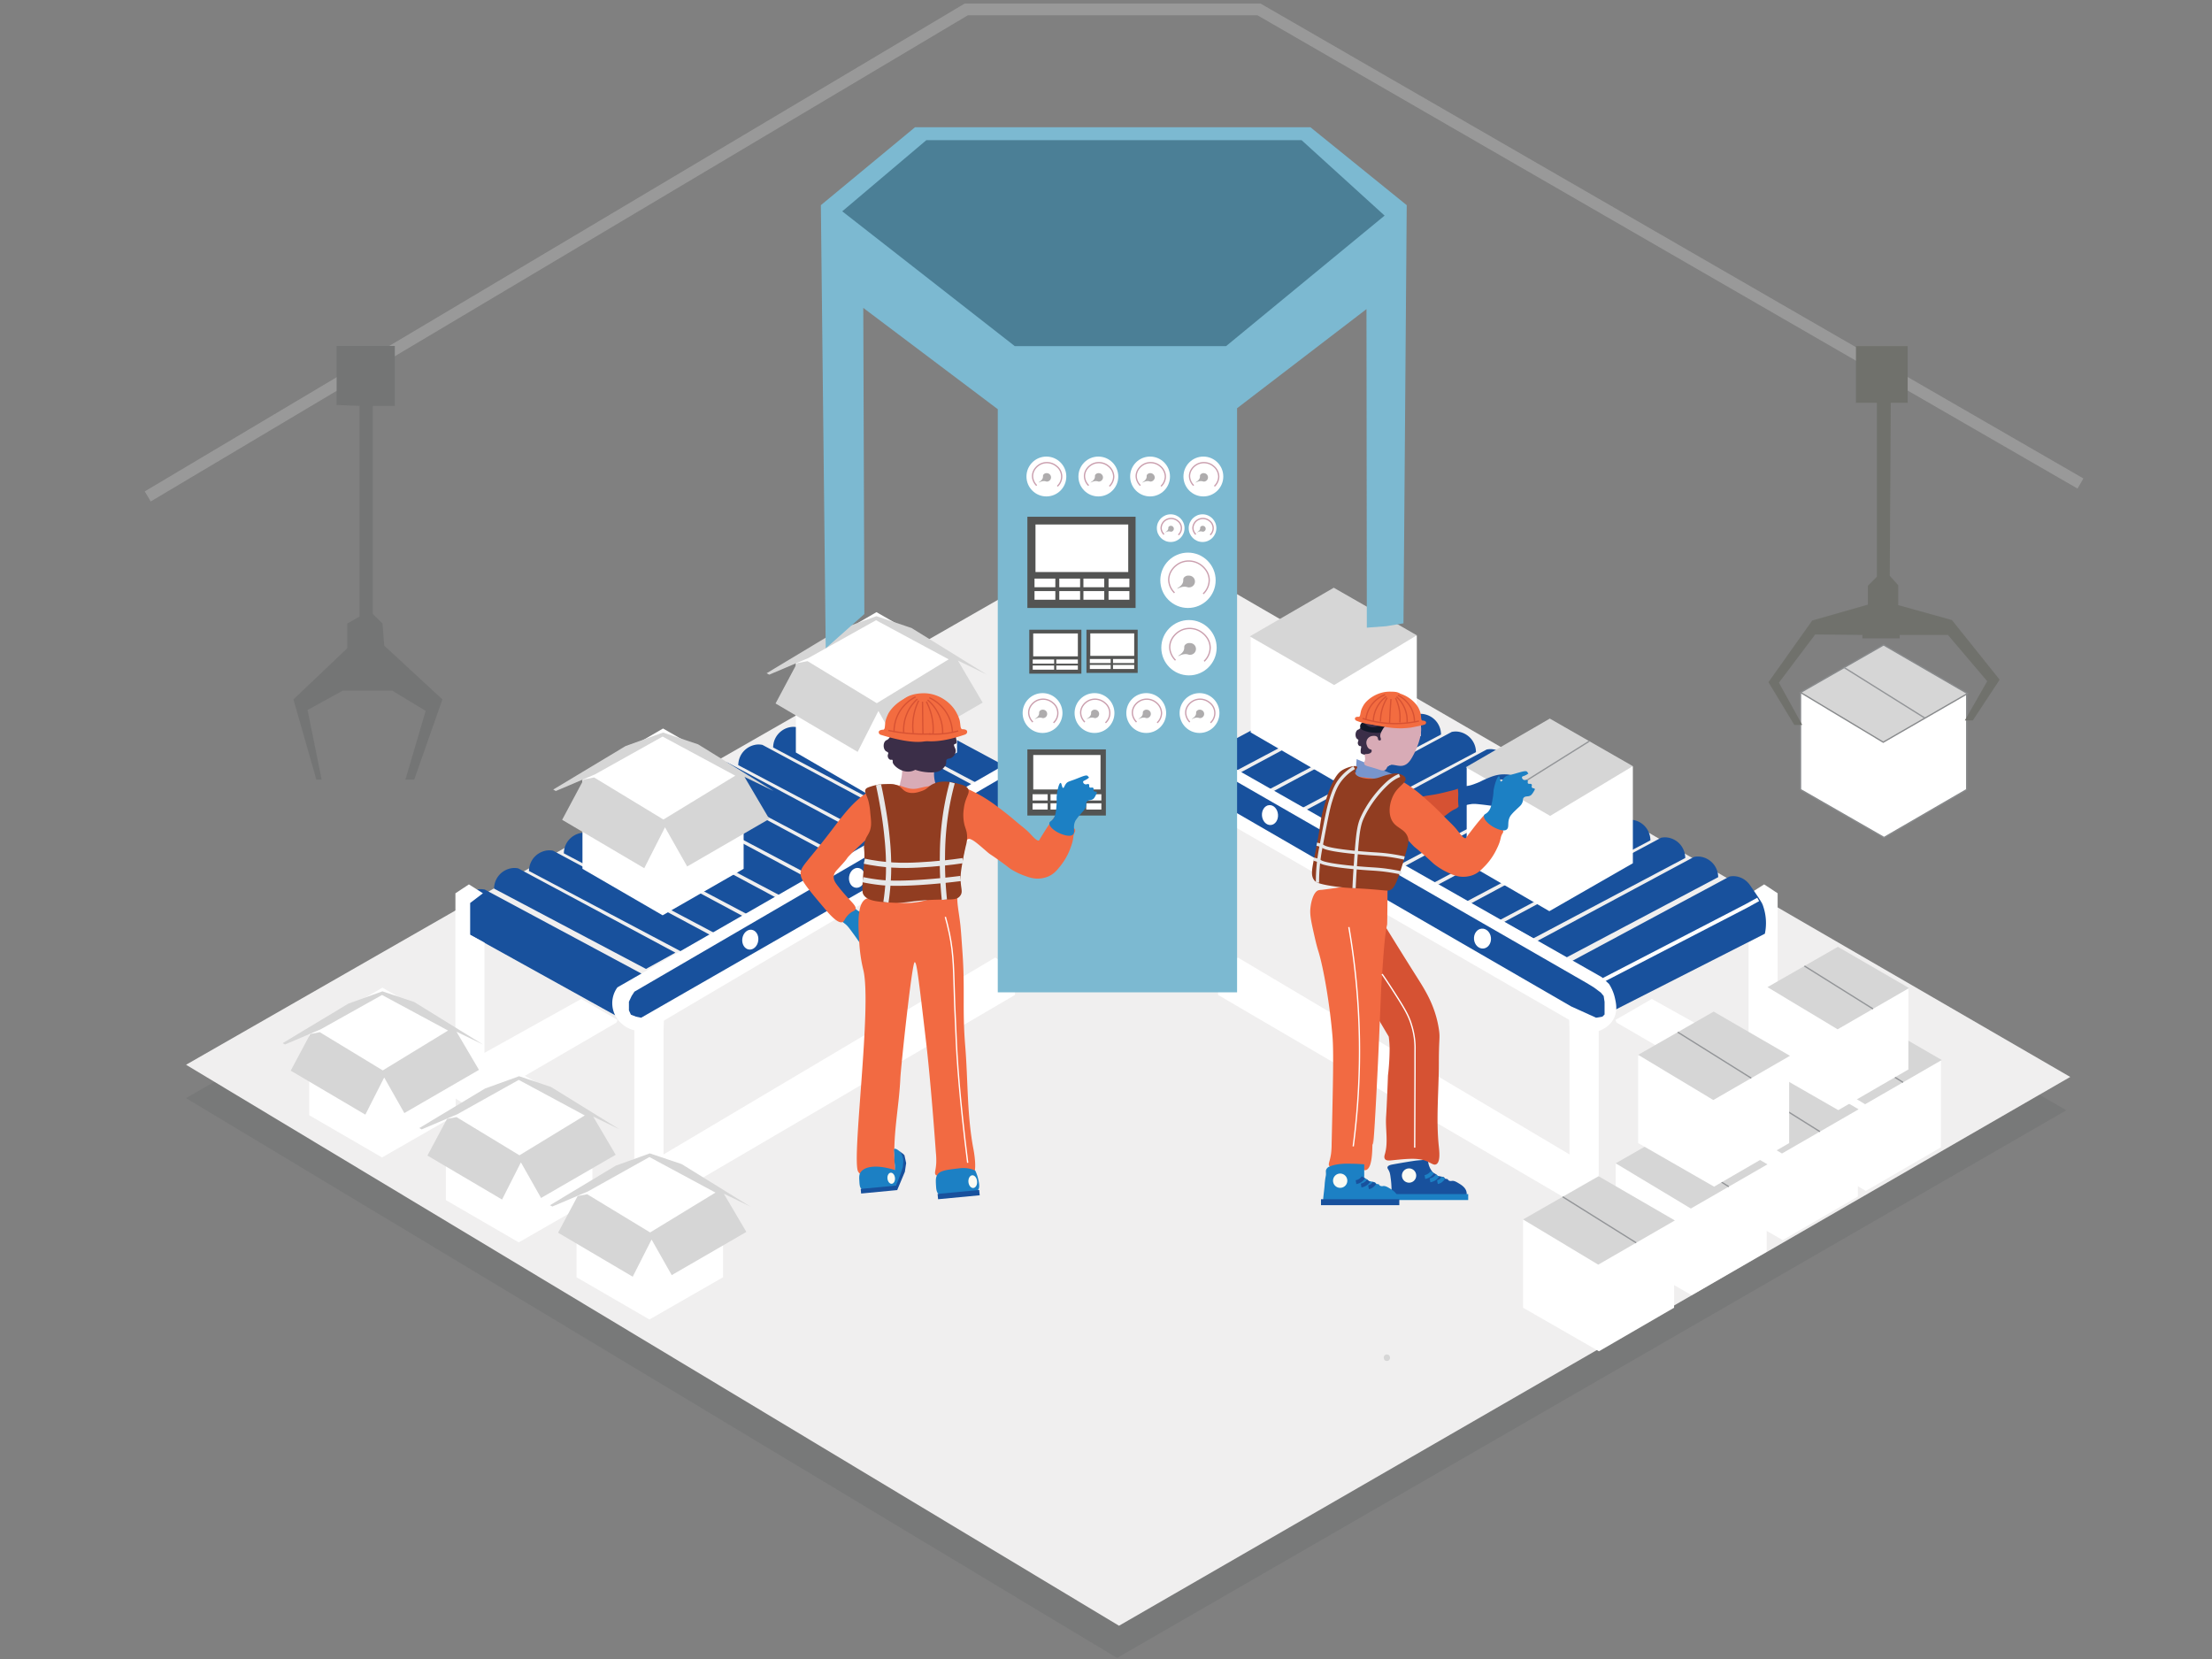 <svg id="Layer_1" data-name="Layer 1" xmlns="http://www.w3.org/2000/svg" viewBox="0 0 1700.79 1275.59"><rect x="0" y="0" width="1700.79" height="1275.59" fill="#808080" stroke="none"/><defs><style>.cls-1{fill:#727373;opacity:0.55;}.cls-2{fill:#f0efef;}.cls-3,.cls-6{fill:#d6d6d6;}.cls-4{fill:#18519d;}.cls-5,.cls-8{fill:#fff;}.cls-5,.cls-6{stroke:#888a8c;}.cls-12,.cls-15,.cls-21,.cls-25,.cls-27,.cls-28,.cls-32,.cls-33,.cls-5,.cls-6,.cls-7,.cls-9{stroke-miterlimit:10;}.cls-12,.cls-15,.cls-21,.cls-25,.cls-27,.cls-28,.cls-32,.cls-33,.cls-7,.cls-9{fill:none;}.cls-7{stroke:#939598;}.cls-9{stroke:#999;stroke-width:9px;}.cls-10{fill:#747575;}.cls-11{fill:#70716c;}.cls-12,.cls-21{stroke:#fff;}.cls-12,.cls-28,.cls-32{stroke-width:3px;}.cls-13{fill:#7cb9d1;}.cls-14{fill:#535453;}.cls-15{stroke:#ca9fae;}.cls-16{fill:#aeacad;}.cls-17{fill:#4b7f96;}.cls-18{fill:#1c80c4;}.cls-19{fill:#d8abb6;}.cls-20{fill:#f26a42;}.cls-22{fill:#3b2e48;}.cls-23{fill:#fbfbf3;}.cls-24{fill:#f36c40;}.cls-25{stroke:#d75233;}.cls-26{fill:#913d21;}.cls-27,.cls-33{stroke:#e6e7e8;}.cls-27{stroke-width:4px;}.cls-28{stroke:#1c80c4;}.cls-29{fill:#d65233;}.cls-30{fill:#7895cd;}.cls-31{fill:#111829;}.cls-32{stroke:#18519d;}.cls-33{stroke-width:2.5px;}</style></defs><polygon class="cls-1" points="1588.73 853.68 861.99 432.61 143.06 844.32 858.88 1274.75 1588.73 853.68"/><polygon class="cls-2" points="1591.79 828.05 863.52 406.09 143.06 818.68 860.39 1250.02 1591.79 828.05"/><path class="cls-3" d="M1066.36,1046.44c3.22,0,3.23-5,0-5s-3.22,5,0,5Z"/><path class="cls-4" d="M379.89,683.25a16,16,0,0,1,6.53-12.81,15.83,15.83,0,0,1,7.79-3,14.56,14.56,0,0,1,3.61.13l.66.12,120.82,64.8L496.69,745Z"/><path class="cls-4" d="M406.72,669.69a16.25,16.25,0,0,1,2.51-8.54,16.1,16.1,0,0,1,11.8-7.29,15.06,15.06,0,0,1,3.61.13c.24,0,.46.08.66.13l120.82,64.8-22.61,12.56Z"/><path class="cls-4" d="M355.56,715.52a54.24,54.24,0,0,1-1.29-14.81c.05-1,.4-6.65,2.43-9.72a19.32,19.32,0,0,1,4-4.27h0a16,16,0,0,1,7.79-3,15,15,0,0,1,3.6.13c.24,0,.47.08.67.13l120.81,64.8L473,780.63Z"/><path class="cls-4" d="M433.54,656.13a16.23,16.23,0,0,1,2.51-8.54,16.1,16.1,0,0,1,11.8-7.29,15,15,0,0,1,3.61.13l.66.12,120.82,64.81-22.61,12.56Z"/><path class="cls-4" d="M460.36,642.56a16.27,16.27,0,0,1,2.51-8.54,16.07,16.07,0,0,1,4-4.27,15.8,15.8,0,0,1,7.79-3,14.48,14.48,0,0,1,3.6.13l.67.12,120.81,64.8-22.6,12.56Z"/><path class="cls-4" d="M487.18,629a16.35,16.35,0,0,1,2.51-8.54,16.1,16.1,0,0,1,11.81-7.29,15,15,0,0,1,3.6.13l.67.12,120.81,64.81L604,690.79Z"/><path class="cls-4" d="M514,615.43a15.89,15.89,0,0,1,6.53-12.81,15.91,15.91,0,0,1,7.79-3,15.09,15.09,0,0,1,3.61.13l.66.12,120.82,64.81L630.8,677.22Z"/><path class="cls-4" d="M540.82,601.87a16.44,16.44,0,0,1,2.51-8.54,16.25,16.25,0,0,1,4-4.27,15.8,15.8,0,0,1,7.79-3,14.56,14.56,0,0,1,3.61.13c.24,0,.46.08.66.12l120.82,64.8-22.61,12.56Z"/><path class="cls-4" d="M567.64,588.31a16.38,16.38,0,0,1,2.52-8.54,16.1,16.1,0,0,1,11.8-7.29,15.06,15.06,0,0,1,3.61.13l.66.12,120.82,64.81L684.44,650.1Z"/><path class="cls-4" d="M594.47,574.74A15.89,15.89,0,0,1,601,561.93a15.81,15.81,0,0,1,7.78-3,15.06,15.06,0,0,1,3.61.13l.66.12L733.87,624l-22.61,12.56Z"/><path class="cls-4" d="M621.29,561.18a16.25,16.25,0,0,1,2.51-8.54,16.06,16.06,0,0,1,11.8-7.28,14.53,14.53,0,0,1,3.61.13c.24,0,.46.08.66.12l120.82,64.8L738.09,623Z"/><path class="cls-4" d="M648.11,547.62a16.35,16.35,0,0,1,2.51-8.54,16.1,16.1,0,0,1,11.81-7.29,15,15,0,0,1,3.6.13l.67.12,120.81,64.81-22.6,12.56Z"/><polygon class="cls-5" points="1512.18 533.26 1512.18 607.1 1448.63 643.95 1384.42 607.1 1384.42 532.98 1384.42 532.61 1386.99 532.22 1512.18 533.26"/><polygon class="cls-6" points="1512.84 533.26 1448.29 495.86 1384.42 532.43 1448.01 570.66 1512.84 533.26"/><line class="cls-7" x1="1480.09" y1="552.15" x2="1417.92" y2="513.25"/><path class="cls-8" d="M371.32,686.83,360.54,680l-10.37,6.84V844.56l11.4,7.05,112.34-65.3,1-2.06-28-16.17-74.41,41.45V724.76l-11-6V694.3Z"/><path class="cls-8" d="M511.12,765.08l-13-7-10.36,6.84V922.64l11.4,7L780.39,765l.27-18.51-15.47-10.23-255,151.38V793.16l.63-20.73Q511,768.76,511.12,765.08Z"/><path class="cls-8" d="M1345.67,686.83l10.77-6.84,10.37,6.84V844.56l-11.4,7.05-112.34-65.3-1-2.06,28-16.17,74.4,41.45V724.76l11-6V694.3Z"/><path class="cls-8" d="M1205.87,765.08l13-7,10.36,6.84V922.64l-11.4,7L936.6,765q-.15-9.26-.28-18.51l15.48-10.23,255,151.38V793.16q-.32-10.36-.62-20.73Q1206,768.76,1205.87,765.08Z"/><path class="cls-9" d="M113.59,381.7,742.94,7.25H968.05l631.61,364.52"/><polygon class="cls-10" points="276.46 312.08 276.46 474.06 266.98 479.48 266.98 498.46 225.63 537.77 243.25 599.45 247.32 599.45 236.48 545.9 263.59 530.99 301.54 530.99 327.3 546.58 311.71 599.45 318.49 599.45 340.17 537.77 295.44 496.43 294.09 479.48 286.63 472.03 286.63 312.08 303.57 312.08 303.57 265.99 258.84 265.99 258.84 311.4 276.46 312.08"/><polygon class="cls-11" points="1453.79 309.69 1466.79 309.69 1466.79 266.12 1427.03 266.12 1427.03 309.69 1443.09 309.69 1443.09 443.49 1436.21 450.37 1436.21 464.89 1393.39 477.12 1359.76 524.52 1379.63 557.4 1385.75 557.4 1367.78 524.91 1395.69 487.83 1432 488.21 1432 490.89 1460.67 490.89 1460.67 488.21 1497.75 488.21 1527.95 523.76 1510.75 553.96 1516.86 553.96 1537.51 522.61 1500.81 476.74 1459.53 465.27 1459.53 449.98 1453.03 442.72 1453.79 309.69"/><polygon class="cls-8" points="447.85 596.41 447.85 668.03 509.49 703.77 571.77 668.03 571.77 596.15 571.77 595.78 569.27 595.41 447.85 596.41"/><polygon class="cls-8" points="447.21 596.41 509.82 560.14 571.77 595.61 510.09 632.69 447.21 596.41"/><polygon class="cls-3" points="448.78 599.34 432.23 630.35 495.36 667.56 511.31 636.11 528.36 666.23 591.49 629.68 572.44 597.35 594.81 608.2 536.78 572.32 509.81 563.24 480.96 573.65 425.37 607.09 427.36 608.2 457.48 595.41 509.49 566.34 565.35 596.41 510.09 630.13 456.82 597.79 448.78 599.34"/><path class="cls-4" d="M1321.1,674.44a15.89,15.89,0,0,0-6.53-12.81,15.8,15.8,0,0,0-7.79-3,14.48,14.48,0,0,0-3.6.13l-.67.12-120.81,64.8,22.6,12.56Z"/><path class="cls-4" d="M1295.79,659.69a16.4,16.4,0,0,0-2.52-8.54,16.13,16.13,0,0,0-4-4.27,15.91,15.91,0,0,0-7.79-3,15.06,15.06,0,0,0-3.61.13l-.66.12-120.82,64.81L1179,721.48Z"/><path class="cls-4" d="M1357,717.92a39.89,39.89,0,0,0-1.57-21.86c-1.05-2.73-3.91-6.84-9.61-15.07a17,17,0,0,0-4-4.27,15.8,15.8,0,0,0-7.79-3,15,15,0,0,0-3.6.13l-.67.12-120.81,64.81,23.82,42.28Z"/><path class="cls-4" d="M1269,646.13a16.38,16.38,0,0,0-2.52-8.54,16.07,16.07,0,0,0-4-4.27,15.81,15.81,0,0,0-7.78-3,14.56,14.56,0,0,0-3.61.13l-.66.12-120.82,64.8,22.61,12.56Z"/><path class="cls-4" d="M1242.14,632.57a16.25,16.25,0,0,0-2.51-8.54,16.1,16.1,0,0,0-11.8-7.29,15.06,15.06,0,0,0-3.61.13l-.66.12L1102.74,681.8l22.61,12.56Z"/><path class="cls-4" d="M1215.32,619a15.89,15.89,0,0,0-6.53-12.81,15.8,15.8,0,0,0-7.79-3,15,15,0,0,0-3.6.13l-.67.12-120.81,64.8,22.6,12.56Z"/><path class="cls-4" d="M1188.5,605.44a16.35,16.35,0,0,0-2.51-8.54,16.05,16.05,0,0,0-11.81-7.28,14.48,14.48,0,0,0-3.6.13c-.24,0-.47.08-.67.12l-120.81,64.8,22.6,12.56Z"/><path class="cls-4" d="M1161.68,591.88a16.35,16.35,0,0,0-2.51-8.54,16.1,16.1,0,0,0-11.81-7.29,15.09,15.09,0,0,0-3.61.13l-.66.12-120.81,64.81,22.6,12.56Z"/><path class="cls-4" d="M1134.86,578.31a15.89,15.89,0,0,0-6.53-12.81,15.8,15.8,0,0,0-7.79-3,14.56,14.56,0,0,0-3.61.13l-.66.12-120.82,64.8,22.61,12.56Z"/><path class="cls-4" d="M1108,564.75a16.38,16.38,0,0,0-2.52-8.54,16,16,0,0,0-11.8-7.29,14.5,14.5,0,0,0-3.61.14,5.59,5.59,0,0,0-.66.12L968.63,614l22.61,12.56Z"/><path class="cls-4" d="M1081.21,551.19a16.23,16.23,0,0,0-2.51-8.54,16.1,16.1,0,0,0-11.8-7.29,15.06,15.06,0,0,0-3.61.13l-.66.12L941.81,600.42,964.42,613Z"/><path class="cls-4" d="M1054.39,537.62a16.27,16.27,0,0,0-2.51-8.54,16.07,16.07,0,0,0-4-4.27,15.81,15.81,0,0,0-7.78-3,14.53,14.53,0,0,0-3.61.13l-.66.12L915,586.85l22.6,12.56Z"/><path class="cls-12" d="M1231.39,754.21l111.41-57.65,9.07-5"/><polygon class="cls-8" points="961.62 489.3 961.62 563.14 1025.17 599.99 1089.38 563.14 1089.38 489.03 1089.38 488.65 1086.81 488.26 961.62 489.3"/><polygon class="cls-3" points="960.96 489.3 1025.52 451.9 1089.38 488.47 1025.8 526.71 960.96 489.3"/><line class="cls-8" x1="993.71" y1="508.2" x2="1055.89" y2="469.29"/><polygon class="cls-8" points="792.97 432.65 792.97 506.49 856.52 543.34 920.73 506.49 920.73 432.37 920.73 432 918.15 431.61 792.97 432.65"/><polygon class="cls-3" points="792.31 432.65 856.86 395.25 920.73 431.82 857.14 470.05 792.31 432.65"/><line class="cls-8" x1="825.06" y1="451.54" x2="887.23" y2="412.64"/><polygon class="cls-8" points="1127.73 589.91 1127.73 663.75 1191.28 700.6 1255.49 663.75 1255.49 589.64 1255.49 589.26 1252.92 588.87 1127.73 589.91"/><polygon class="cls-3" points="1127.07 589.91 1191.63 552.51 1255.49 589.08 1191.9 627.32 1127.07 589.91"/><line class="cls-7" x1="1159.82" y1="608.81" x2="1221.99" y2="569.9"/><polygon class="cls-8" points="611.93 506.96 611.93 578.58 673.57 614.32 735.85 578.58 735.85 506.69 735.85 506.33 733.36 505.95 611.93 506.96"/><polygon class="cls-8" points="611.29 506.96 673.91 470.68 735.85 506.15 674.18 543.24 611.29 506.96"/><polygon class="cls-3" points="612.86 509.89 596.32 540.89 659.44 578.11 675.39 546.65 692.45 576.78 755.57 540.23 736.52 507.89 758.89 518.75 700.86 482.86 673.89 473.78 645.05 484.19 589.45 517.64 591.45 518.75 621.57 505.95 673.57 476.88 729.44 506.96 674.17 540.67 620.9 508.34 612.86 509.89"/><path class="cls-8" d="M474.74,759.17a20.62,20.62,0,0,0,3.32,27.91,20.74,20.74,0,0,0,10.5,5.25c8.5,1.43,15-3.3,16.3-4.28l291-171.73,140.39,11.86,265.3,153.1,14.37,8.29,13.82,3c1.82-.68,8.33-3.35,11.44-10.13,2.64-5.74,1.38-11.24.47-15.28a33.34,33.34,0,0,0-4.48-10.59l-5.66-5.28-291-165.52L777.76,585Z"/><polygon class="cls-4" points="488.97 781.69 485.1 780.17 483.58 776.86 483.58 773.95 483.58 770.22 485.66 765.8 487.8 762.49 775.41 595.02 934.45 595.02 938.18 595.02 940.47 595.02 1211.36 750.88 1219.79 755.72 1225.45 759.17 1230.84 763.18 1233.05 765.8 1233.74 770.36 1233.74 775.61 1233.74 780.03 1232.09 781.69 1227.25 782.52 1208.04 773.82 931.14 613.67 787.02 613.67 492.98 782.52 488.97 781.69"/><ellipse class="cls-8" cx="576.89" cy="722.48" rx="7.67" ry="6.18" transform="translate(-217.03 1196.27) rotate(-82.22)"/><ellipse class="cls-8" cx="658.96" cy="674.95" rx="7.67" ry="6.18" transform="translate(-98.97 1236.5) rotate(-82.22)"/><ellipse class="cls-8" cx="740.94" cy="626.55" rx="7.67" ry="6.18" transform="matrix(0.14, -0.99, 0.99, 0.14, 19.86, 1275.87)"/><ellipse class="cls-8" cx="976.53" cy="626.62" rx="6.18" ry="7.67" transform="translate(-50.85 87.4) rotate(-4.99)"/><ellipse class="cls-8" cx="1058.05" cy="674.16" rx="6.18" ry="7.67" transform="translate(-54.68 94.68) rotate(-4.99)"/><ellipse class="cls-8" cx="1139.92" cy="721.58" rx="6.54" ry="7.67" transform="translate(-58.49 101.98) rotate(-4.99)"/><path class="cls-13" d="M634.89,498.51Q633,328.13,631.16,157.75l72.4-59.93h304l74.06,59.93-2.49,321.52-13.26,2.22-14.92,1.11-.28-244.93-99.49,76.22V763h-184V314.63L663.77,236.74q.4,117.7.82,235.4Z"/><rect class="cls-14" x="789.94" y="397.33" width="83.2" height="70.13"/><rect class="cls-8" x="796.18" y="403.28" width="71.32" height="36.55"/><rect class="cls-8" x="795.43" y="444.88" width="16.01" height="6.64"/><rect class="cls-8" x="814.48" y="444.88" width="16.01" height="6.64"/><rect class="cls-8" x="833.04" y="444.88" width="16.01" height="6.64"/><rect class="cls-8" x="852.37" y="444.88" width="16.01" height="6.64"/><rect class="cls-8" x="795.43" y="454.49" width="16.01" height="6.64"/><rect class="cls-8" x="814.48" y="454.49" width="16.01" height="6.64"/><rect class="cls-8" x="833.04" y="454.49" width="16.01" height="6.64"/><rect class="cls-8" x="852.37" y="454.49" width="16.01" height="6.64"/><rect class="cls-14" x="789.94" y="576.2" width="60.35" height="50.86"/><rect class="cls-8" x="794.46" y="580.51" width="51.72" height="26.51"/><rect class="cls-8" x="793.92" y="610.68" width="11.61" height="4.81"/><rect class="cls-8" x="807.74" y="610.68" width="11.61" height="4.81"/><rect class="cls-8" x="821.2" y="610.68" width="11.61" height="4.81"/><rect class="cls-8" x="835.22" y="610.68" width="11.61" height="4.81"/><rect class="cls-8" x="793.92" y="617.65" width="11.61" height="4.81"/><rect class="cls-8" x="807.74" y="617.65" width="11.61" height="4.81"/><rect class="cls-8" x="821.2" y="617.65" width="11.61" height="4.81"/><rect class="cls-8" x="835.22" y="617.65" width="11.61" height="4.81"/><rect class="cls-14" x="791.41" y="484.19" width="40.06" height="33.77"/><rect class="cls-8" x="794.42" y="487.05" width="34.34" height="17.6"/><rect class="cls-8" x="794.06" y="507.08" width="16.47" height="3.2"/><rect class="cls-8" x="812.17" y="507.08" width="16.59" height="3.2"/><rect class="cls-8" x="794.06" y="511.71" width="16.47" height="3.2"/><rect class="cls-8" x="812.17" y="511.71" width="16.59" height="3.2"/><rect class="cls-14" x="835.37" y="484.19" width="39.38" height="33.2"/><rect class="cls-8" x="838.32" y="487" width="33.76" height="17.3"/><rect class="cls-8" x="837.97" y="506.69" width="16.04" height="3.14"/><rect class="cls-8" x="855.77" y="506.69" width="16.31" height="3.14"/><rect class="cls-8" x="837.97" y="511.24" width="16.04" height="3.14"/><rect class="cls-8" x="855.77" y="511.24" width="16.31" height="3.14"/><circle class="cls-8" cx="913.43" cy="446.18" r="21.28"/><path class="cls-15" d="M903.07,455.81a14.59,14.59,0,0,1-4.43-9.6c-.21-6.35,4.39-11.7,9.71-13.82a15.87,15.87,0,0,1,15.92,2.74c.94.8,5.46,4.61,5.49,11a14.63,14.63,0,0,1-4.64,10.45"/><path class="cls-16" d="M909.61,447.58c.41-1.5-.12-2.28.63-3.38a4.34,4.34,0,0,1,4-1.58,4.5,4.5,0,0,1,.11,9c-1,.12-1.24-.23-2.43-.42-3.57-.58-6.54,1.73-6.75,1.37S908.74,450.79,909.61,447.58Z"/><circle class="cls-8" cx="900.13" cy="406.09" r="10.64"/><path class="cls-15" d="M895,410.91a7.3,7.3,0,0,1-2.22-4.8,7.5,7.5,0,0,1,4.85-6.91,7.93,7.93,0,0,1,8,1.37,6.94,6.94,0,0,1,.42,10.7"/><path class="cls-16" d="M898.22,406.79c.2-.75-.07-1.14.31-1.69a2.19,2.19,0,0,1,2-.79,2.26,2.26,0,0,1,.05,4.49c-.47.06-.62-.12-1.21-.22-1.79-.28-3.27.87-3.38.69S897.78,408.39,898.22,406.79Z"/><circle class="cls-8" cx="804.56" cy="366.38" r="15.32"/><path class="cls-15" d="M797.1,373.31a10.47,10.47,0,0,1-3.18-6.91c-.16-4.57,3.16-8.42,7-9.94a11.42,11.42,0,0,1,11.46,2,10,10,0,0,1,.61,15.41"/><path class="cls-16" d="M801.81,367.39c.3-1.08-.09-1.64.46-2.43a3.09,3.09,0,0,1,2.88-1.14,3.24,3.24,0,0,1,.08,6.45c-.69.09-.89-.16-1.75-.3-2.57-.41-4.71,1.25-4.86,1S801.18,369.7,801.81,367.39Z"/><circle class="cls-8" cx="844.51" cy="366.38" r="15.32"/><path class="cls-15" d="M837.06,373.31a10.42,10.42,0,0,1-3.19-6.91c-.15-4.57,3.16-8.42,7-9.94a11.42,11.42,0,0,1,11.46,2,10.58,10.58,0,0,1,4,7.9,10.47,10.47,0,0,1-3.34,7.51"/><path class="cls-16" d="M841.76,367.39c.3-1.08-.09-1.64.46-2.43a3.1,3.1,0,0,1,2.88-1.14,3.24,3.24,0,0,1,.08,6.45c-.69.09-.89-.16-1.75-.3-2.57-.41-4.71,1.25-4.86,1S841.13,369.7,841.76,367.39Z"/><circle class="cls-8" cx="884.28" cy="366.38" r="15.32"/><path class="cls-15" d="M876.82,373.31a10.51,10.51,0,0,1-3.19-6.91c-.15-4.57,3.16-8.42,7-9.94a11.42,11.42,0,0,1,11.46,2,10.64,10.64,0,0,1,3.95,7.9,10.51,10.51,0,0,1-3.34,7.51"/><path class="cls-16" d="M881.53,367.39c.29-1.08-.09-1.64.45-2.43a3.11,3.11,0,0,1,2.89-1.14,3.44,3.44,0,0,1,3,3.57,3.4,3.4,0,0,1-2.89,2.88c-.68.09-.89-.16-1.74-.3-2.58-.41-4.71,1.25-4.86,1S880.9,369.7,881.53,367.39Z"/><circle class="cls-8" cx="925.26" cy="366.38" r="15.32"/><path class="cls-15" d="M917.81,373.31a10.42,10.42,0,0,1-3.19-6.91c-.15-4.57,3.16-8.42,7-9.94a11.41,11.41,0,0,1,11.46,2,10.58,10.58,0,0,1,4,7.9,10.47,10.47,0,0,1-3.34,7.51"/><path class="cls-16" d="M922.51,367.39c.3-1.08-.09-1.64.46-2.43a3.1,3.1,0,0,1,2.88-1.14,3.24,3.24,0,0,1,.08,6.45c-.68.09-.89-.16-1.75-.3-2.57-.41-4.71,1.25-4.86,1S921.88,369.7,922.51,367.39Z"/><circle class="cls-8" cx="801.61" cy="548.25" r="15.32"/><path class="cls-15" d="M794.15,555.18a10.54,10.54,0,0,1-3.19-6.91c-.15-4.57,3.17-8.42,7-9.94a11.4,11.4,0,0,1,11.46,2,10,10,0,0,1,.61,15.41"/><path class="cls-16" d="M798.86,549.26c.29-1.08-.09-1.64.45-2.43a3.11,3.11,0,0,1,2.89-1.14,3.24,3.24,0,0,1,.08,6.45c-.69.09-.9-.16-1.75-.3-2.57-.42-4.71,1.24-4.86,1S798.23,551.57,798.86,549.26Z"/><circle class="cls-8" cx="841.56" cy="548.25" r="15.32"/><path class="cls-15" d="M834.1,555.18a10.49,10.49,0,0,1-3.18-6.91c-.16-4.57,3.16-8.42,7-9.94a11.4,11.4,0,0,1,11.46,2,10,10,0,0,1,.61,15.41"/><path class="cls-16" d="M838.81,549.26c.3-1.08-.09-1.64.46-2.43a3.1,3.1,0,0,1,2.88-1.14,3.24,3.24,0,0,1,.08,6.45c-.69.09-.89-.16-1.75-.3-2.57-.42-4.71,1.24-4.86,1S838.18,551.57,838.81,549.26Z"/><circle class="cls-8" cx="881.33" cy="548.25" r="15.32"/><path class="cls-15" d="M873.87,555.18a10.44,10.44,0,0,1-3.19-6.91c-.15-4.57,3.16-8.42,7-9.94a11.41,11.41,0,0,1,11.47,2,10.58,10.58,0,0,1,3.94,7.89,10.47,10.47,0,0,1-3.34,7.52"/><path class="cls-16" d="M878.57,549.26c.3-1.08-.08-1.64.46-2.43a3.1,3.1,0,0,1,2.88-1.14,3.24,3.24,0,0,1,.08,6.45c-.68.09-.89-.16-1.74-.3-2.58-.42-4.71,1.24-4.86,1S878,551.57,878.57,549.26Z"/><circle class="cls-8" cx="922.31" cy="548.25" r="15.32"/><path class="cls-15" d="M914.85,555.18a10.49,10.49,0,0,1-3.18-6.91c-.16-4.57,3.16-8.42,7-9.94a11.4,11.4,0,0,1,11.46,2,10,10,0,0,1,.61,15.41"/><path class="cls-16" d="M919.56,549.26c.3-1.08-.09-1.64.46-2.43a3.1,3.1,0,0,1,2.88-1.14,3.24,3.24,0,0,1,.08,6.45c-.69.09-.89-.16-1.75-.3-2.57-.42-4.71,1.24-4.86,1S918.93,551.57,919.56,549.26Z"/><circle class="cls-8" cx="924.62" cy="406.09" r="10.64"/><path class="cls-15" d="M919.43,410.91a7.35,7.35,0,0,1-2.21-4.8,7.48,7.48,0,0,1,4.85-6.91,7.93,7.93,0,0,1,8,1.37,6.94,6.94,0,0,1,.42,10.7"/><path class="cls-16" d="M922.7,406.79c.21-.75-.06-1.14.32-1.69a2.18,2.18,0,0,1,2-.79,2.26,2.26,0,0,1,.05,4.49c-.48.06-.62-.12-1.22-.22-1.78-.28-3.27.87-3.37.69S922.27,408.39,922.7,406.79Z"/><circle class="cls-8" cx="914.2" cy="498.02" r="21.28"/><path class="cls-15" d="M903.83,507.64a14.56,14.56,0,0,1-4.43-9.59c-.21-6.35,4.4-11.7,9.71-13.82A15.84,15.84,0,0,1,925,487c.94.79,5.46,4.6,5.49,11a14.55,14.55,0,0,1-4.64,10.44"/><path class="cls-16" d="M910.37,499.42c.41-1.51-.12-2.28.64-3.38a4.31,4.31,0,0,1,4-1.58,4.5,4.5,0,0,1,.11,9c-1,.12-1.24-.24-2.43-.43-3.57-.57-6.54,1.74-6.75,1.37S909.5,502.62,910.37,499.42Z"/><polygon class="cls-8" points="237.72 792.38 237.72 857.47 293.75 889.96 350.36 857.47 350.36 792.14 350.36 791.81 348.09 791.47 237.72 792.38"/><polygon class="cls-8" points="237.15 792.38 294.06 759.41 350.36 791.65 294.3 825.36 237.15 792.38"/><polygon class="cls-3" points="238.57 795.04 223.53 823.22 280.91 857.04 295.4 828.46 310.9 855.84 368.28 822.62 350.97 793.23 371.3 803.09 318.55 770.48 294.04 762.23 267.82 771.69 217.29 802.09 219.1 803.09 246.48 791.47 293.75 765.04 344.52 792.38 294.3 823.02 245.88 793.63 238.57 795.04"/><polygon class="cls-8" points="342.84 857.66 342.84 922.75 398.87 955.24 455.48 922.75 455.48 857.41 455.48 857.09 453.21 856.74 342.84 857.66"/><polygon class="cls-8" points="342.26 857.66 399.18 824.68 455.48 856.92 399.42 890.63 342.26 857.66"/><polygon class="cls-3" points="343.69 860.32 328.65 888.5 386.03 922.32 400.52 893.73 416.02 921.11 473.4 887.9 456.08 858.5 476.42 868.37 423.67 835.76 399.16 827.5 372.94 836.96 322.41 867.36 324.22 868.37 351.6 856.74 398.87 830.32 449.64 857.66 399.41 888.3 351 858.91 343.69 860.32"/><polygon class="cls-8" points="443.31 916.98 443.31 982.07 499.34 1014.55 555.95 982.07 555.95 916.73 555.95 916.4 553.68 916.06 443.31 916.98"/><polygon class="cls-8" points="442.73 916.98 499.64 884 555.95 916.24 499.89 949.95 442.73 916.98"/><polygon class="cls-3" points="444.16 919.63 429.12 947.82 486.5 981.64 500.99 953.05 516.49 980.43 573.87 947.22 556.55 917.82 576.89 927.69 524.14 895.07 499.63 886.82 473.41 896.28 422.88 926.68 424.69 927.69 452.07 916.06 499.34 889.64 550.11 916.98 499.88 947.62 451.47 918.23 444.16 919.63"/><polygon class="cls-8" points="1492.41 815.04 1492.41 882.15 1434.65 915.65 1376.29 882.15 1376.29 814.79 1376.29 814.45 1378.62 814.1 1492.41 815.04"/><polygon class="cls-3" points="1493.01 815.04 1434.33 781.05 1376.29 814.29 1434.08 849.04 1493.01 815.04"/><line class="cls-7" x1="1463.24" y1="832.22" x2="1406.73" y2="796.85"/><polygon class="cls-8" points="1428.48 852.92 1428.48 920.03 1370.72 953.52 1312.36 920.03 1312.36 852.67 1312.36 852.33 1314.7 851.97 1428.48 852.92"/><polygon class="cls-3" points="1429.08 852.92 1370.41 818.92 1312.36 852.16 1370.15 886.91 1429.08 852.92"/><line class="cls-7" x1="1399.31" y1="870.09" x2="1342.81" y2="834.73"/><polygon class="cls-8" points="1358.4 895.24 1358.4 962.35 1300.64 995.84 1242.28 962.35 1242.28 894.98 1242.28 894.64 1244.62 894.29 1358.4 895.24"/><polygon class="cls-3" points="1359 895.24 1300.33 861.24 1242.28 894.48 1300.08 929.23 1359 895.24"/><line class="cls-7" x1="1329.24" y1="912.41" x2="1272.73" y2="877.05"/><polygon class="cls-8" points="1287.19 938.39 1287.19 1005.5 1229.43 1038.99 1171.07 1005.5 1171.07 938.14 1171.07 937.8 1173.41 937.44 1287.19 938.39"/><polygon class="cls-3" points="1287.79 938.39 1229.12 904.39 1171.07 937.63 1228.87 972.38 1287.79 938.39"/><line class="cls-7" x1="1258.03" y1="955.56" x2="1201.52" y2="920.2"/><polygon class="cls-8" points="1467.33 759.71 1467.33 822.32 1413.45 853.57 1359 822.32 1359 759.48 1359 759.16 1361.18 758.83 1467.33 759.71"/><polygon class="cls-3" points="1467.89 759.71 1413.15 728 1359 759.01 1412.92 791.43 1467.89 759.71"/><line class="cls-7" x1="1440.12" y1="775.73" x2="1387.4" y2="742.74"/><polygon class="cls-8" points="1375.69 811.8 1375.69 878.91 1317.93 912.41 1259.57 878.91 1259.57 811.55 1259.57 811.22 1261.9 810.86 1375.69 811.8"/><polygon class="cls-3" points="1376.29 811.8 1317.61 777.81 1259.57 811.05 1317.36 845.8 1376.29 811.8"/><line class="cls-7" x1="1346.52" y1="828.98" x2="1290.01" y2="793.62"/><path class="cls-17" d="M647.6,162.48l64.66-54.71h288.51l63.84,58L942.74,266.12H780.24Z"/><path class="cls-18" d="M652.83,694.57c-1,.07-1.18.86-3.12,2.88s-3,2.41-5.79,5.36c-1.55,1.62-2,2.31-1.83,2.93s1.27.88,2.73,1.46a21,21,0,0,1,4.61,2.9c1.81,1.33,2.9,2.68,5.14,5.71,6.16,8.3,5.89,8.83,7.09,9.14,3.74,1,10-3.3,13-7.93.83-1.26,1.89-3.24,3.27-3.16,1.17.07,1.44,1.57,3.38,3.06s4.72,2.29,5.23,1.64c.64-.84-2.24-4.15-3.71-5.66-3.77-3.85-8.14-5.72-12.37-7.56-2.87-1.24-3-1.07-5.35-2.21-3.46-1.68-5.63-2.73-7.89-4.81C654.82,696.08,654.26,694.47,652.83,694.57Z"/><path class="cls-19" d="M718,588.42c-2.23-2.73-7.08,1-14.63-1.06-5.8-1.56-8.16-5.15-9.84-4s.45,4.16.08,10.71-2.71,8.81-1,11.19c1.39,1.92,4.32,2.4,7.23,2.88a23.85,23.85,0,0,0,5.3.2c8.82-.44,13.23-.66,14.32-2.49s-.79-3.07-1.24-9.11C717.86,591.22,719.28,590,718,588.42Z"/><path class="cls-20" d="M811.79,627.25c-.55.08-1.51,1.43-3.4,4.11-1.66,2.36-3.41,5-6.85,10.53-.36.58-.72,1.14-1.07,1.72-1.31,2.17-1.32,2.44-1.63,2.6-1.46.76-4.83-3.12-7-5.42-3.22-3.39-7.09-6.09-10.62-9.15-1.08-.93-6.5-5.62-13.48-10.76A114.6,114.6,0,0,0,751,610c-4.38-2.25-7.19-3.7-11.43-4.86-6.73-1.86-12-1.62-19.21-1.29a48.64,48.64,0,0,0-5,.46c-4.86.71-7.79,1.49-9.53,1.87-8.79,1.88-12.17-3.72-22.58-2.79a32,32,0,0,0-9.29,2.46c-14.14,5.45-24.11,18.77-32.92,30.4-21.94,29-26.09,30-25.37,36.56.49,4.56,6.49,11.68,18.5,25.91,3.88,4.6,10.18,11.74,13.7,10.23,1.54-.66,1.36-2.47,4.27-5.46,3.25-3.33,5.12-2.77,5.66-4.46.94-2.92-4.26-6-12.67-16.65-2.53-3.2-4.42-5.66-4.07-8.74.27-2.4,1.76-3.95,3.45-5.77,10.84-11.61,3-4.7,12.63-14,9.87-9.6,11.06-10,11.64-9.68,1.18.73-.3,4.63-1.42,8.8-1.82,6.75-5.72,21.23-1.16,29.16,6.72,11.66,31.84,9.32,39.19,8.64,10.26-1,16.82-3.6,17-3,.22.77-10.13,5.67-22.74,6.43a58.1,58.1,0,0,1-6,0c-2.21-.14-5.51-.39-9.5-.86-14.15-1.68-15.54-3.62-18.32-2.19-7.13,3.67-6,20.54-5.05,35,.37,5.66,1.33,11.35,1.33,11.35.4,2.46.93,5.07,1.72,8.38,6.74,28.18-9.37,147.19-3.91,155.13,6.23,9.06,28.75.34,28.47-2-2.74-23.1,2.82-46.44,3.87-69.68.41-9.08,9-89.49,11-89.52,1.54,0,2.5,7.26,9.26,65.26,0,0,3.26,28,7.09,81.34a57.38,57.38,0,0,1,.27,7.51c-.29,6.17-1.66,7.9-.44,9.35s3.19.39,12.67.21c3.74-.07,7,0,7,0,1.86.05,3.24.13,4.29.2a17.55,17.55,0,0,0,4,0c4.69-1.54,1.13-19.85,1.13-19.85-5.06-26.08-4.2-53-6.37-79.46-2.31-28.12-.12-43.23-2.06-71.24-.89-12.8-1.33-19.2-1.8-23-1.36-11.22-2.55-14.94-2.21-23.33a132.06,132.06,0,0,1,2-16.29c1-6.27.88-3.65,3.23-15.61,1.5-7.63,1.65-9.2,3-9.7,2.54-.95,6.78,2.93,14.95,10,.14.12.66.58,1.41,1.14,1.24.92,2.28,1.41,8.17,5.66,7.27,5.25,6.64,5.18,9.38,6.83a54.08,54.08,0,0,0,11,5,25.94,25.94,0,0,0,7.67,1.71,21.31,21.31,0,0,0,9.18-1.69c4.38-1.91,6.73-4.86,9.56-8.42a48.8,48.8,0,0,0,7.61-13.92c2.71-7.18,1.42-8.31,3.06-11.58a2.71,2.71,0,0,0,.31-2.14c-.53-1.28-2.57-1.47-3.62-1.69C816.87,634.93,815.21,626.73,811.79,627.25Z"/><line class="cls-21" x1="731.52" y1="642.97" x2="726.02" y2="680.63"/><path class="cls-22" d="M713.76,539.07c-2.48-1.32-6.66-.73-9.53.66-1.34.65-3.68,1.78-4.64,4-.48,1.09-.4,1.95-1.27,2.56-1.05.73-2.07.14-3.72.36a7.45,7.45,0,0,0-5.71,4.28c-.9,2.5.94,4.8-.3,5.65-.55.37-1,0-1.64.28-1.47.68-.76,3-1.82,7.16-.72,2.78-1.57,3.76-2.23,4.33-1,.85-1.38.61-2.1,1.32-2.11,2.06-1.65,6.71.62,8.06.55.32,1.23.47,1.5,1.1s-.3,1.1-.35,2.16c-.07,1.34.81,2.92,2,3.18.66.15,1.13-.2,1.54.1s.3,1.24.28,1.47c-.22,2.25,5.7,7.8,12.26,7.56,4.68-.18,7.94-3.24,9.37-4.62,2.62-2.53,5.68-6.83,7.7-32.18C716.64,544.57,716.46,540.51,713.76,539.07Z"/><path class="cls-22" d="M716.49,593.91c2.09-.07,5.39-.24,8-2.54,1-.89,2.71-2.43,3-4.7.14-1.13-.14-1.93.46-2.68s1.73-.54,3.09-1.08a6.5,6.5,0,0,0,3.82-5.2c.16-2.53-2-4.33-1.12-5.39.38-.46.82-.15,1.33-.59,1.09-.94-.09-3-.19-7.13-.06-2.76.42-3.86.85-4.53.64-1,1-.86,1.47-1.67,1.29-2.37-.23-6.67-2.5-7.48-.54-.19-1.16-.19-1.54-.74s0-1.09-.23-2.1c-.27-1.28-1.4-2.59-2.45-2.61-.61,0-.92.42-1.34.22s-.56-1-.6-1.34a12.41,12.41,0,0,0-1.25-4.31c-1.11-1.42-6.66.17-11.49,3.14-12.35,7.58-28.94,29.69-20.66,42.32C700.83,594.25,715.56,593.94,716.49,593.91Z"/><path class="cls-18" d="M809.34,630.17c2.29-2.55,2.58-5.71,3-11.12.37-4.73-.16-4.59.29-8.28.56-4.48,1.87-8.86,2.82-8.8s1,3.81,2,3.87c.71,0,1-1.74,2.25-3.32s2.38-1.61,6.6-3.2c5.06-1.91,8.92-3.87,10-2.72l1.07,1.26a12.8,12.8,0,0,1-2.41,1.71c-1.27.7-2,.83-2.17,1.43a2,2,0,0,0,1.27,1.91c1.28.59,2.41-.5,3.12.11s-.06,1.74.63,2.37,2.06-.26,2.75.42-.15,1.65.5,2.39,1.88.21,2.25.87c.16.3,0,.69-.51,1.81a15.17,15.17,0,0,1-1.62,2.86c-1.88,2.09-4.17.92-5.57,2.69-.86,1.1-.08,1.68-.71,3.86s-1.76,2.87-4.67,6.4a35.31,35.31,0,0,0-3.26,4.23c-2.59,5,.21,8.65-2,10.75s-7.49.16-9.4-.6c-4.29-1.69-9.33-5.52-8.68-8.41C807.23,631.59,808,631.63,809.34,630.17Z"/><path class="cls-21" d="M726.86,705c.8,2.76,2,7.33,3.2,13,3.43,16.82,3.09,28.25,4,54.57.27,7.55.7,15.11,1,22.67.69,18.72,2.75,49,9,98.84"/><path class="cls-18" d="M737.19,898.35a24.45,24.45,0,0,1,7,0,22.24,22.24,0,0,1,5.67,1.7,31,31,0,0,1,2.31,6.68c.7,3.21,1.5,6.87-.6,8.69a5.79,5.79,0,0,1-1.69.95c-1.76.68-3.26.28-4.76.34s-3.22.16-5.65.36c-7.95.67-14.59,1.53-14.59,1.53a4.59,4.59,0,0,1-2.61-.16c-2.19-1-2.42-4.23-2.56-6.67-.25-4.29-.39-6.7,1.28-8.88C723.27,900,727.91,899.45,737.19,898.35Z"/><rect class="cls-4" x="735.03" y="902.43" width="4.1" height="32.14" transform="translate(1581.72 97.83) rotate(84.57)"/><path class="cls-23" d="M748.42,913.43c1.84-.17,3.13-2.5,2.87-5.2s-2-4.74-3.8-4.56-3.13,2.5-2.87,5.2S746.58,913.61,748.42,913.43Z"/><path class="cls-18" d="M675.91,897.11a49.88,49.88,0,0,1,7.21,1.17c2.07.47,3.78,1,5,1.35a27,27,0,0,0-.08-4,41.68,41.68,0,0,1-.38-4.24c0-.85,0-1.1,0-2,.08-4.2-.63-5.62,0-6,.81-.58,3.63,1,5.45,3.47,6.39,8.49-2.1,23.22-4.67,25.12a7.14,7.14,0,0,1-1.47.82c-1.53.59-2.83.24-4.13.3s-2.79.13-4.9.31c-6.9.58-12.66,1.32-12.66,1.32a3.93,3.93,0,0,1-2.27-.13c-1.9-.86-2.1-3.68-2.22-5.79-.22-3.73-.34-5.82,1.11-7.71C665.31,896.61,673,896.92,675.91,897.11Z"/><rect class="cls-4" x="674.04" y="900.65" width="3.55" height="27.89" transform="translate(1522.37 155.27) rotate(84.57)"/><path class="cls-23" d="M685.66,910.2c1.6-.16,2.72-2.18,2.49-4.52s-1.7-4.11-3.3-4-2.71,2.17-2.49,4.51S684.06,910.35,685.66,910.2Z"/><path class="cls-4" d="M689.87,915l5.87-14,1-6.72-1.31-6-1-1.08-3.26-2.35a11.37,11.37,0,0,1,2.57,3.88,11.19,11.19,0,0,1,.77,5c-.1,1.19-.21,2.37-.32,3.56-.6,2-1.28,4.09-2.06,6.23A107.86,107.86,0,0,1,687.65,914Z"/><path class="cls-24" d="M717.32,535.2c-2.75-2-5.94-1.78-10.31-1.41-13,1.11-22,10.42-24.38,15.73a26.62,26.62,0,0,0-1.7,4.63c-.72,3.42-.19,6.24-1.53,6.84-.51.23-.84-.06-2,.32a2.39,2.39,0,0,0-1.61,1,1.93,1.93,0,0,0,.16,1.74,2.41,2.41,0,0,0,1.45,1c30.28,9.29,37,3.78,37,3.78C724.53,560.58,725.08,540.8,717.32,535.2Z"/><path class="cls-24" d="M692.53,540.6c3.84-7.16,14.9-7.5,17.13-7.56,11.35-.32,21.87,6.86,26.13,15.65a28.24,28.24,0,0,1,2,4.8c.87,3.56.41,6.55,1.85,7.13.54.22.87-.09,2.11.26a2.51,2.51,0,0,1,1.72,1,2,2,0,0,1-.1,1.83,2.65,2.65,0,0,1-1.49,1.12c-26.5,9.15-36.2,3.4-36.2,3.4C696,562.56,688,549.08,692.53,540.6Z"/><path class="cls-25" d="M714.51,536.44a31.08,31.08,0,0,1,14.21,13.29,30.56,30.56,0,0,1,3.59,13.63"/><path class="cls-25" d="M713.21,538.16a32.63,32.63,0,0,1,11.59,25.91"/><path class="cls-25" d="M712.25,539.44a45.23,45.23,0,0,1,5.14,24.64"/><path class="cls-25" d="M736.8,562a67.62,67.62,0,0,1-22.48,2.33"/><path class="cls-25" d="M704,535.83a30.48,30.48,0,0,0-13.49,13.48,29.87,29.87,0,0,0-3.07,13.47"/><path class="cls-25" d="M705.37,537.47a32,32,0,0,0-10.51,25.76"/><path class="cls-25" d="M706.35,538.69a45,45,0,0,0-4.2,25.08"/><path class="cls-25" d="M683,561.61c2.5.53,5.11,1,7.82,1.41a131.27,131.27,0,0,0,24.83,1.3"/><path class="cls-25" d="M709.32,539.54q.07,8.81.21,17.68l.12,7"/><path class="cls-26" d="M718.47,602.33c-5,2-4.63,4.22-10.3,6.07-2.5.82-6.38,2.08-10.45.73s-4-4-8.57-5.6c-2.33-.83-4.5-.78-8.82-.66a36.62,36.62,0,0,0-10.05,1.62c-2.75.87-4.14,1.33-4.75,2.45-1.07,2,.76,3.83,2.23,9.07a52.88,52.88,0,0,1,1.39,9c.54,5.15.81,7.73.5,10.2-.85,6.84-4.12,7.14-5.17,14.09-.52,3.42.3,3.13.15,10.5-.09,4.41-.41,5.87-.81,11.11-.76,9.85-1.14,14.77-.07,16.7,2.84,5.11,10.61,5.71,21.15,6.38,11.48.73,13.56-1.12,29.6-2,16.24-.86,20.65.69,23.65-3.05,3.27-4.07-1-7.06,1-20.51,1.58-10.38,3.6-18.56,3.6-18.56a23.49,23.49,0,0,0,.81-7.65c-.23-3.47-1.19-5-2-8.08a32.3,32.3,0,0,1-.46-12.56c1.11-9,5.06-11.52,3.27-15-1.2-2.33-3.86-3-8.9-4.28a37.28,37.28,0,0,0-4.57-1C729.18,601.1,723.85,600.21,718.47,602.33Z"/><path class="cls-27" d="M732.17,601.77a212.75,212.75,0,0,0-5.72,28.59,228,228,0,0,0-1.81,27.14,286.3,286.3,0,0,0,1.49,34.24"/><path class="cls-27" d="M675.47,603.36c.76,3.43,1.72,8,2.71,13.55,1.13,6.24,2.75,15.26,3.85,26.86a210.26,210.26,0,0,1,1.16,27.83,189.13,189.13,0,0,1-2,22.11"/><path class="cls-27" d="M738.61,675.46c-8.86,1.13-16.21,1.83-21.41,2.27-25.62,2.19-36.36,1.19-39.59.86a139.24,139.24,0,0,1-14.2-2.22"/><path class="cls-27" d="M740.33,661.73c-9.9,1.47-18.25,2.25-24.41,2.7-12.63.91-24.88,1.73-40.44-.37-4.65-.62-8.44-1.35-10.93-1.88"/><path class="cls-4" d="M1071.17,895.26c15.37-2.74,18.46-3,18.46-3l8.34-.69a15.51,15.51,0,0,0,1.71,6.84,15,15,0,0,0,2.21,3.16l2.6,1.5.82,1,4.87,1,1,1.23,1.95.32a2.38,2.38,0,0,0,.75,1,3.31,3.31,0,0,0,2.43.36c1.81-.26,3.54.8,5.84,2.2,1.28.78,5,3,5.49,6.61a2.83,2.83,0,0,1-.36,2.31c-.84.93-2.53.46-4.72.21s-4.37,0-6.56,0c-1,0-10.1-.05-28.4-.11-9.58,0-14.38,0-14.88.16a2.33,2.33,0,0,1-1.94,0c-.73-.47-.73-1.6-.82-4.48,0-1.22-.09-2.74-.16-3.9-.14-2.5-.41-4.38-.61-5.79a23.93,23.93,0,0,0-.62-3.43c-.83-2.59-2-3.27-1.74-4.31C1067.15,896,1069.68,895.53,1071.17,895.26Z"/><rect class="cls-18" x="1096.49" y="890.29" width="4.58" height="60.22" transform="translate(2019.18 -178.37) rotate(90)"/><path class="cls-23" d="M1083.41,909.36a5.49,5.49,0,1,0-5.48-5.48A5.48,5.48,0,0,0,1083.41,909.36Z"/><path class="cls-28" d="M1101.27,901.3a8.39,8.39,0,0,1-2.18,2.25,8.48,8.48,0,0,1-3.49,1.44"/><path class="cls-28" d="M1105.24,903.88a8.62,8.62,0,0,1-2.19,2.25,8.48,8.48,0,0,1-3.49,1.44"/><path class="cls-28" d="M1109.82,905.47a7.49,7.49,0,0,1-1.77,2.1,6.42,6.42,0,0,1-2.81,1.33"/><path class="cls-29" d="M1092.65,613.77c1.28-2.46,4.9-1.26,17.89-4.48,5.21-1.28,7.81-1.93,8-2,3.7-1.23,4.94-2.1,5.79-1.44,1.18.91-.55,3.1-1.37,10.11a7.55,7.55,0,0,1-1.5,4.24A6.44,6.44,0,0,1,1119,622c-5.77,2.55-8.92,7.46-13.4,7.66C1098.51,629.94,1090.31,618.26,1092.65,613.77Z"/><path class="cls-29" d="M1044.61,684.89c4.07-1.6,9.78,11,45.14,66.89,6.14,9.71,13.85,21.77,16.57,39.42,1.12,7.25,0,6.33,0,26.42,0,21.35-2.26,42.82,0,64,.37,3.47,1.36,11.92-2.06,13.6-1.84.9-3.42-.73-7.35-2.4-6.52-2.77-15-1.89-27.32-.6-1,.11-3.59.4-4.67-1-.92-1.21-.31-3.09-.14-3.68,2.82-9.35.32-19.53,1-29.28.29-4.21.5-9,.92-18.64.18-4.16.34-8.34.34-8.34.15-3.89.14-4.13.15-4.26a.43.43,0,0,1,0,0,180.19,180.19,0,0,0,1.28-21.46,84.3,84.3,0,0,0-.67-8.51q-6.06-10.15-12.09-20.6-2.6-4.5-5.14-9c-.16-1-.31-2.09-.46-3.14q-.77-5.34-1.35-10.52c-1.11-6.56-2.52-15.85-3.7-27C1042.23,699.84,1040.82,686.38,1044.61,684.89Z"/><path class="cls-20" d="M1141.87,626.48c-.57,0-1.67,1.3-3.83,3.83-1.9,2.22-3.93,4.75-7.93,10-.41.54-.84,1.08-1.25,1.63-1.53,2.07-1.56,2.34-1.89,2.47-1.55.63-4.58-3.62-6.57-6.15-2.92-3.73-6.57-6.83-9.84-10.25-1-1-6-6.31-12.58-12.17-5.4-4.84-9.59-8.56-15.86-12.58-4.2-2.7-6.91-4.43-11.07-6-6.62-2.51-12-2.78-19.28-3.14-7.56-.38-11.34-.56-14.9,1-5.51,2.34-8.39,6.71-11.35,11.34-5.73,9-7.6,17.23-9.3,25.09-1.33,6.18-2.05,12.73-3.48,25.84-.3,2.7-.94,9-1.17,11.35s-.16,2.07-.27,2.8c-.21,1.53-.35,1.84-.2,2.26.52,1.47,3.69,1.6,4.51,1.64,7.84.38,7.2,2.76,19.28,3.48,7.11.43,10.82-.18,10.86.21.1.92-20.63,3.91-23.58,4.31-3.6.48-5.41.73-6.18.78a9.15,9.15,0,0,0-2,.24c-3.65.84-5.82,7.86-6.41,13.66-.42,4.16,0,7.69,2,16.79,1.74,7.73,2.6,11.59,4,16.13,4.19,13.3,8.94,41.89,10.94,65.63,1,11.56.45,35.48-.64,82.84a61.8,61.8,0,0,1-.45,7.62c-.89,6.2-2.44,7.82-1.34,9.4s3.18.7,12.77,1.42c3.79.29,7.09.69,7.09.69,6.69.82,7.22,1.37,8.35,1,5-1.52,4.9-15.44,5-23.79.08-5.85-.3,31.72,3.49-44.29,1-19.19,1.64-34.76,1.78-38.07,1.42-32.49,1.25-31.92,1.81-39.87,1.65-23.8,2.47-35.7,4.18-42.69.12-.52.41-30.67.27-32.24a8.93,8.93,0,0,1,1.23-5.33c.4-.68,3-7.43,8.2-20.92a59.38,59.38,0,0,0,2.3-6.41c.29-1.45.28-2.18.78-2.41,1.17-.53,3.28,2.55,6.77,6.15,2.3,2.38,1.72,1.39,9,7.8,6.83,6,6.2,5.86,8.82,7.79a54.83,54.83,0,0,0,10.66,6.15,26.1,26.1,0,0,0,7.59,2.46,21.55,21.55,0,0,0,9.43-.82c4.6-1.51,7.26-4.27,10.46-7.59a49.61,49.61,0,0,0,9-13.33c3.42-7,2.23-8.26,4.2-11.4a2.71,2.71,0,0,0,.51-2.13c-.41-1.35-2.45-1.73-3.48-2C1146.26,634.72,1145.37,626.29,1141.87,626.48Z"/><path class="cls-4" d="M1121.22,605.12c-.62.78-.16,1.47,0,4.31.18,3-.25,3.86,0,8,.14,2.28.34,3.1.93,3.39s1.53-.34,3-1a21.16,21.16,0,0,1,5.33-1.43c2.24-.43,4-.32,7.79.1,10.43,1.14,10.64,1.7,11.69,1,3.3-2.11,4.42-9.7,3.08-15.17-.36-1.49-1.11-3.64-.1-4.62.86-.82,2.16,0,4.61-.41s5-1.93,4.82-2.76c-.18-1.06-4.62-1.19-6.77-1.13-5.46.15-9.87,2.11-14.15,4-2.91,1.28-2.86,1.49-5.33,2.46-3.63,1.42-5.92,2.31-9,2.56C1123.72,604.67,1122.13,604,1121.22,605.12Z"/><polygon class="cls-30" points="1067.29 599.89 1070.98 595.37 1043.09 583.69 1042.27 597.02 1067.29 599.89"/><line class="cls-21" x1="1046.85" y1="629.63" x2="1035.36" y2="674.06"/><path class="cls-22" d="M1070.06,538.88c-1.74-1.28-4.87-1.13-7.08-.21a6.64,6.64,0,0,0-3.7,2.92c-.43.86-.43,1.57-1.12,2s-1.53-.05-2.77,0a5.5,5.5,0,0,0-4.51,3.07c-.83,2,.36,4-.61,4.62-.43.26-.7-.11-1.23.1-1.13.44-.78,2.43-1.85,5.74-.72,2.23-1.42,3-2,3.38-.79.62-1,.4-1.64.93-1.7,1.52-1.68,5.38-.1,6.66.38.31.87.49,1,1s-.3.87-.41,1.74a2.75,2.75,0,0,0,1.23,2.77c.48.18.85-.07,1.13.2s.17.95.11,1.23a10.43,10.43,0,0,0-.21,3.8c.5,1.5,5.7,2.33,10.05.72,8.44-3.12,11.08-14.42,13.84-26.25C1073,541.72,1071,539.56,1070.06,538.88Z"/><path class="cls-31" d="M1061.85,557.75c-1.4.5-4.95,1.79-8,1.17-3.7-.74-5-3.94-6.62-3.17a3.19,3.19,0,0,0-1.43,2.71,3.15,3.15,0,0,0,.35,1.49,3.83,3.83,0,0,0,2.11,1.59,25.39,25.39,0,0,0,6.46,1.69c4.43.33,6.65.5,8.41-1,1.95-1.64,2.69-4.71,1.89-5.39C1064.55,556.47,1063.69,557.08,1061.85,557.75Z"/><path class="cls-18" d="M1143.65,624.7c2.55-2.35,3.15-5.52,4.1-10.93.83-4.74.27-4.66,1.09-8.34,1-4.47,2.74-8.77,3.69-8.62s.61,3.94,1.64,4.1c.72.12,1.16-1.66,2.6-3.14s2.55-1.4,7-2.6c5.29-1.43,9.38-3,10.39-1.77,0,0,.1.12,1,1.36a12.32,12.32,0,0,1-2.6,1.51c-1.34.57-2.12.63-2.32,1.23a2,2,0,0,0,1.09,2c1.24.72,2.49-.27,3.15.41s-.23,1.75.41,2.46,2.1-.07,2.73.68-.31,1.65.27,2.46,1.89.4,2.19,1.1c.14.32,0,.7-.68,1.77a14.27,14.27,0,0,1-1.92,2.74c-2.09,1.93-4.3.53-5.87,2.19-1,1-.25,1.68-1.1,3.82s-2,2.73-5.33,6a33.73,33.73,0,0,0-3.69,4c-3.1,4.76-.62,8.75-3,10.67s-7.57-.56-9.43-1.51c-4.17-2.12-8.9-6.46-8-9.32C1141.37,625.94,1142.18,626.05,1143.65,624.7Z"/><path class="cls-18" d="M1022,897.05c5.56-2.44,13.13-2.29,13.13-2.29,3.54,0,8.24,0,13.81.51v10.26l2.59,1.5.82,1,4.87,1,1,1.23,2,.33a2.36,2.36,0,0,0,.75,1,3.26,3.26,0,0,0,2.43.36c1.81-.25,3.54.81,5.84,2.21,1.28.77,4.95,3,5.49,6.61a2.85,2.85,0,0,1-.36,2.31c-.84.92-2.53.46-4.72.2s-4.37.06-6.56,0c-1,0-10.1,0-28.41-.1-9.57,0-14.37,0-14.87.15-.28.11-1.32.53-1.94.06s-.52-1.63-.21-4.31c.22-1.87.42-3.73.63-5.6.31-2.79.14-2.37.44-5,.53-4.66.86-4.31.79-6.16,0-1.35-.25-2.19.27-3.19A4.49,4.49,0,0,1,1022,897.05Z"/><rect class="cls-4" x="1043.52" y="894.25" width="4.58" height="60.22" transform="translate(1970.17 -121.45) rotate(90)"/><path class="cls-23" d="M1030.44,913.32a5.49,5.49,0,1,0-5.48-5.49A5.49,5.49,0,0,0,1030.44,913.32Z"/><path class="cls-32" d="M1048.3,905.25a8.46,8.46,0,0,1-5.67,3.69"/><path class="cls-32" d="M1052.27,907.83a8.51,8.51,0,0,1-5.68,3.7"/><path class="cls-32" d="M1056.85,909.43a7.77,7.77,0,0,1-1.77,2.1,6.42,6.42,0,0,1-2.81,1.33"/><path class="cls-21" d="M1037.12,712.82a557.57,557.57,0,0,1,3.36,168.63"/><path class="cls-21" d="M1087.74,882.4c0-.39.25-58.38.25-58.46q0-11.62,0-11.64c0-6.13.07-6.94,0-8.38a60.53,60.53,0,0,0-2.83-16.26c-2.26-7.53-6.31-13.94-14.33-26.43-3.38-5.27-6.26-9.52-8.16-12.27"/><path class="cls-8" d="M1092.42,557.94l-16.83,1.54.8,8.28,16-1.8Z"/><path class="cls-19" d="M1063.39,560.41c-1.3,2.22-2.56,4.38-2,6.46.2.66.66,1.66.21,2.16a1.34,1.34,0,0,1-1.54.1c-.78-.48-.34-1.48-1-2.36-.91-1.18-3-1-3.58-.92a5.42,5.42,0,0,0-3.59,1.74,5.27,5.27,0,0,0-1.23,2.56,5.55,5.55,0,0,0,.41,3.18,4.35,4.35,0,0,0,2.05,2.67c.61.25,1.08.15,1.37.57a1.64,1.64,0,0,1,0,1.58c-.59,1.16-2.26,1.44-2.87,1.54-1.28.21-1.77-.1-2.15.31s-.06,1.39.1,2.66c.32,2.61-1,3.24-.62,4.62.45,1.73,2.73,1.64,10.56,4.2,2.55.83,4,1.44,5.34.72s1.3-2.07,2.52-3.2c2.67-2.44,7.05.66,11.37-.3s6.46-5.26,8.48-9.09c.57-1.09,10.47-20.37,2.22-27.27C1081.89,546,1066.08,555.83,1063.39,560.41Z"/><path class="cls-24" d="M1063.36,533.49a17.75,17.75,0,0,1,8.2-1.13c10.3.88,17.5,8.28,19.37,12.5a21.08,21.08,0,0,1,1.36,3.68c.57,2.71.15,5,1.22,5.43.4.18.66-.05,1.59.25a2,2,0,0,1,1.28.81,1.56,1.56,0,0,1-.12,1.38,2,2,0,0,1-1.16.81c-1.19.38-5,1.23-10.3,2.23-.93.11-2.16.24-3.59.35,0,0-1.89.14-3.52.2a76.58,76.58,0,0,1-13.25-1.13c-8.07-1.43-12.1-2.15-13.1-3.64C1047.9,550.07,1053.75,537.31,1063.36,533.49Z"/><path class="cls-24" d="M1076.91,533.73c-1.91-1.85-4.5-1.88-8-1.93-10.34-.15-18.24,6.49-20.52,10.5a20.64,20.64,0,0,0-1.71,3.53c-.84,2.65-.64,4.92-1.76,5.29-.41.14-.65-.12-1.61.09a1.9,1.9,0,0,0-1.35.68,1.58,1.58,0,0,0,0,1.39,2,2,0,0,0,1.07.91,43.11,43.11,0,0,0,10.28,2.75c5.37.66,4.27.67,6.15.82,5.35.42,8.62.67,11.14-.3C1078.2,554.51,1082.32,538.94,1076.91,533.73Z"/><path class="cls-25" d="M1065,534.12a23.63,23.63,0,0,0-11.41,9.32,23.16,23.16,0,0,0-3.39,10.11"/><path class="cls-25" d="M1065.93,535.49a24.64,24.64,0,0,0-10,19"/><path class="cls-25" d="M1066.59,536.5a34.17,34.17,0,0,0-5.12,18.35"/><path class="cls-25" d="M1074.8,534.48a23.46,23.46,0,0,1,10.42,10.4,23,23,0,0,1,2.37,10.4"/><path class="cls-25" d="M1073.78,535.75a24.64,24.64,0,0,1,8.12,19.88"/><path class="cls-25" d="M1073,536.69a34.18,34.18,0,0,1,3.27,18.76"/><path class="cls-25" d="M1091,554.38a83.88,83.88,0,0,1-15.43,1.94,81.79,81.79,0,0,1-26.49-3.48l-1.35-.42"/><path class="cls-25" d="M1069.5,537.46q-.37,4.69-.66,9.58c-.18,3.15-.33,6.23-.44,9.26"/><path class="cls-26" d="M1080.7,598.37c.85,2.83-3.92,5.36-7.25,9.74-4.32,5.7-6.44,14.85-3.83,21.4,3.06,7.66,10.74,7.09,13,14.71.65,2.23.47,3.94-2.09,13.07-6.65,23.72-9.25,25.82-11.16,26.83-2.15,1.13-2.9.6-14.39-.32-14.45-1.16-16.74-.61-27.62-2.08-14-1.89-15.79-3.56-16.73-4.73-3.2-4-1.82-9.09.76-21.93,5-25.15,3.14-22.48,6.55-34.65,6.39-22.84,11.6-26.87,14.69-28.59,4.06-2.25,10-3.63,10.87-2.22.63,1-2.07,2.74-1.61,4.78.7,3.15,8.54,5.29,15.49,4.15,4.32-.71,5.52-2.23,12.77-3.51a11.86,11.86,0,0,1,7.51.64C1078.66,596.17,1080.28,597,1080.7,598.37Z"/><path class="cls-33" d="M1076.09,596.22a29.33,29.33,0,0,0-3.19,1.51,34.89,34.89,0,0,0-6.15,4.53c-15,13.92-20.33,28.84-20.33,28.84-2.4,6.65-3.09,16.78-4.47,37-.43,6.19-.67,11.31-.82,14.79"/><path class="cls-33" d="M1041.2,590.23a38.83,38.83,0,0,0-9.9,8.46c-3.64,4.4-5.65,8.88-8.14,16.93-1.35,4.35-2.57,8.87-7.67,36.56a139.29,139.29,0,0,0-2.23,17.41c-.24,3.83-.26,7-.25,9.09"/><path class="cls-33" d="M1079.79,659.72c-2.48-.54-6.28-1.3-11-2-5.48-.77-9-.94-15-1.33,0,0-30.48-2-36.06-5.3a15.37,15.37,0,0,0-4.09-1.71c-.5-.13-.93-.21-1.22-.26"/><path class="cls-33" d="M1077.44,671.17c-2.48-.53-6.28-1.29-11-1.94-5.48-.77-9-.94-15-1.33,0,0-30.48-2-36.06-5.3a15.24,15.24,0,0,0-4.09-1.72c-.5-.12-.93-.2-1.23-.25"/></svg>